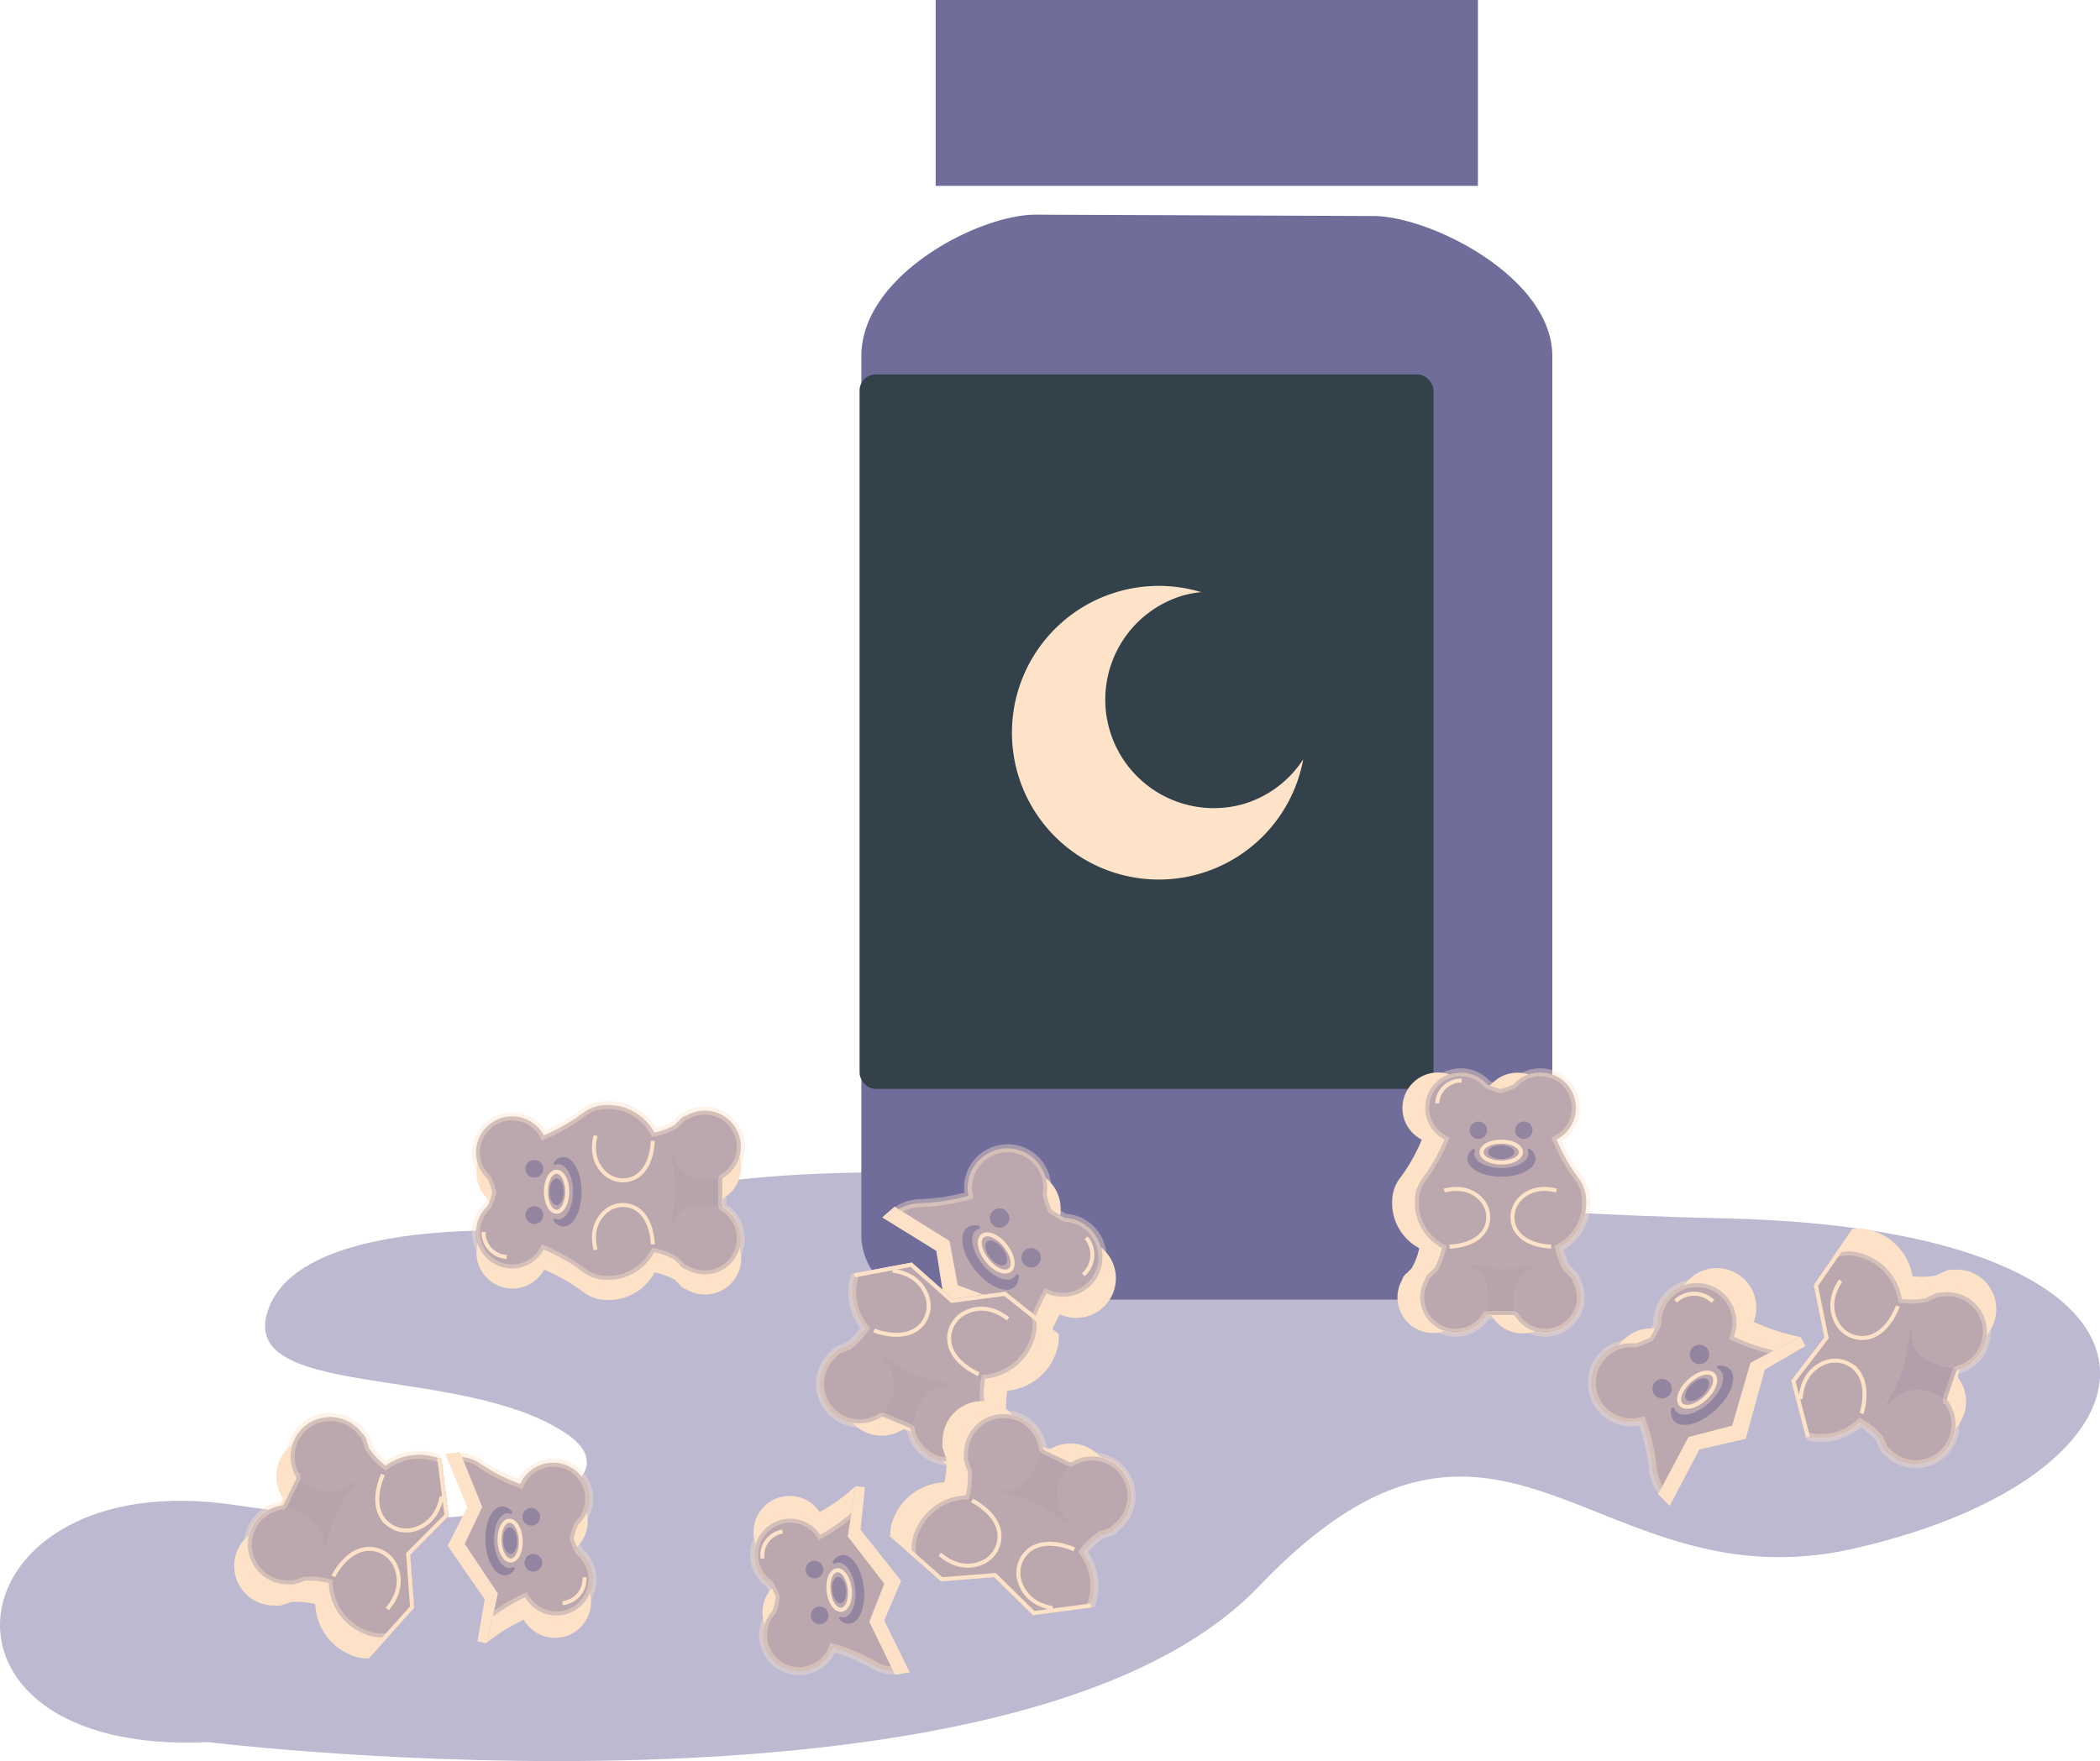 <svg xmlns="http://www.w3.org/2000/svg" xmlns:xlink="http://www.w3.org/1999/xlink" viewBox="0 0 466.3 391.15"><defs><clipPath id="a6374917-c67f-43af-89a9-7aa9dca847bb"><polygon points="97.2 317.47 99.61 336.73 91.09 345.3 91.95 357.13 75.65 375.28 39.32 354.37 58.63 305.2 97.2 317.47" style="fill:none"/></clipPath><clipPath id="a8879f2e-8670-47eb-b7d8-e462291eeee3"><polygon points="195.63 266.43 210.79 275.74 212.64 285.62 226.38 290.72 233.1 306.09 257.04 283.71 226.94 245.87 195.63 266.43" style="fill:none"/></clipPath><clipPath id="f1f899f8-0432-435d-b8b9-4a0966352972"><polygon points="183.38 283.95 202.47 280.44 211.51 288.46 223.27 286.92 242.33 302.16 223.53 339.62 173.34 323.16 183.38 283.95" style="fill:none"/></clipPath><clipPath id="ad7a7964-e7f5-4c63-8aeb-d99e15b98568"><polygon points="366.82 335 375.04 319.21 384.77 316.68 388.89 302.61 403.75 294.84 379.74 272.53 344.11 305.2 366.82 335" style="fill:none"/></clipPath><clipPath id="a1c7e13c-2e98-4fe6-bf73-505db988890d"><polygon points="402.58 325.42 397.74 306.63 405.11 297.04 402.75 285.42 416.61 265.34 455.3 281.47 442.4 332.69 402.58 325.42" style="fill:none"/></clipPath><clipPath id="ec25fc16-01a7-40bb-ba79-39f3cd49d7ca"><polygon points="200.3 374.63 193.11 360.15 196.45 351.65 188.32 341.11 190.56 326.04 161.34 331.74 166.29 375.38 200.3 374.63" style="fill:none"/></clipPath><clipPath id="a96868be-b1ba-402f-adf9-945d82cd1855"><polygon points="100.79 319.83 106.98 334.76 103.08 343.01 110.47 354.08 107.22 368.96 136.76 365.26 134.78 321.39 100.79 319.83" style="fill:none"/></clipPath><clipPath id="ef27998c-6e6b-41e4-a250-afb53b1ef69d"><polygon points="248.63 356.21 229.38 358.75 220.76 350.29 208.94 351.23 190.67 335.05 211.35 298.58 260.64 317.56 248.63 356.21" style="fill:none"/></clipPath></defs><g id="e16ea41a-0994-4c62-9722-764bd766dcb4" data-name="Layer 2"><g id="e5f8e764-c382-4f0a-a053-c13f0b04663c" data-name="Layer 1"><path d="M122.73,273.75S68.38,269,59.81,290.21s42.76,12.34,66.13,28.34c15.53,10.64-10.7,25.16-73.85,15.72s-73.31,55.81-5.88,52.67c0,0,179.27,22,233.32-34.59s74.38,4.85,132.22-8.42c75.59-17.35,78.62-71-28.94-73.32S168.22,247,122.73,273.75Z" style="fill:#585189;opacity:0.4"/><path d="M330.27,288.65H205.66a14.4,14.4,0,0,1-14.4-14.4V79.11c0-18,26.07-31.43,38.67-31.43l75,.3c12.6,0,39.76,13.58,39.76,31.13V274.25A14.39,14.39,0,0,1,330.27,288.65Z" style="fill:#706d9b"/><rect x="207.76" width="120.41" height="41.28" style="fill:#706d9b"/><rect x="190.87" y="83.16" width="127.44" height="158.7" rx="3.59" style="fill:#33414a"/><path d="M275.63,178.71a24.11,24.11,0,0,1-12.82-46.48,23.3,23.3,0,0,1,3.91-.71,32.61,32.61,0,1,0,22.66,37.13A23.93,23.93,0,0,1,275.63,178.71Z" style="fill:#fee3c9"/><path d="M151,253.21l0,.06a7.87,7.87,0,0,0-1,1,15.14,15.14,0,0,1-4.64,1.77,11.55,11.55,0,0,0-10.91-6.12,8.51,8.51,0,0,0-4.89,1.72,40.46,40.46,0,0,1-8.73,5,8,8,0,1,0-12.47,9.68,18.51,18.51,0,0,1,1.08,3,18.51,18.51,0,0,1-1.08,3,8,8,0,1,0,12.47,9.68,40.46,40.46,0,0,1,8.73,5,8.51,8.51,0,0,0,4.89,1.72,11.55,11.55,0,0,0,10.91-6.12,15.14,15.14,0,0,1,4.64,1.77,7.87,7.87,0,0,0,1,1l0,.06a2.73,2.73,0,0,0,1.51,1,8,8,0,0,0,8.1-13.84l-.16-.38v-5.68l.16-.38a8,8,0,0,0-8.1-13.84A2.73,2.73,0,0,0,151,253.21Z" style="fill:#fde2c8"/><path d="M151,248.74l0,.06a7.87,7.87,0,0,0-1,1,15.43,15.43,0,0,1-4.64,1.77,11.55,11.55,0,0,0-10.91-6.12,8.51,8.51,0,0,0-4.89,1.72,40.9,40.9,0,0,1-8.73,5,8,8,0,1,0-12.47,9.68,18.51,18.51,0,0,1,1.08,3,18.51,18.51,0,0,1-1.08,3,8,8,0,1,0,12.47,9.68,40.46,40.46,0,0,1,8.73,5,8.51,8.51,0,0,0,4.89,1.72A11.55,11.55,0,0,0,145.3,278a15.14,15.14,0,0,1,4.64,1.77,7.87,7.87,0,0,0,1,1l0,.06a2.73,2.73,0,0,0,1.51,1,8,8,0,0,0,8.1-13.84l-.16-.39V262l.16-.38a8,8,0,0,0-8.1-13.84A2.67,2.67,0,0,0,151,248.74Z" style="fill:#fde2c8"/><path d="M150.91,248.74l0,.06a7.87,7.87,0,0,0-1,1,15.55,15.55,0,0,1-4.65,1.77,11.54,11.54,0,0,0-10.9-6.12,8.51,8.51,0,0,0-4.89,1.72,40.91,40.91,0,0,1-8.74,5,8,8,0,1,0-12.46,9.68,18.51,18.51,0,0,1,1.08,3,18.51,18.51,0,0,1-1.08,3,8,8,0,1,0,12.46,9.68,40.46,40.46,0,0,1,8.74,5,8.51,8.51,0,0,0,4.89,1.72,11.54,11.54,0,0,0,10.9-6.12,15.26,15.26,0,0,1,4.65,1.77,7.87,7.87,0,0,0,1,1l0,.06a2.76,2.76,0,0,0,1.52,1,8,8,0,0,0,8.1-13.84l-.16-.39V262l.16-.38a8,8,0,0,0-8.1-13.84A2.71,2.71,0,0,0,150.91,248.74Z" style="fill:#595289;stroke:#fde2c8;stroke-miterlimit:10;stroke-width:1.777px;opacity:0.4"/><path d="M148.9,276s-.34-6.74,4.16-7.85h0a13.31,13.31,0,0,1,5.65-.34l1.65.28v-6.72s-8.36,3.72-11.47-5.94a71.09,71.09,0,0,1,1.2,9.37,5.35,5.35,0,0,1-.08.89A73.52,73.52,0,0,0,148.9,276Z" style="fill:#595289;opacity:0.05"/><path d="M144.94,276.4s0-7.21-5.17-8.58a5.91,5.91,0,0,0-5.51,1.45c-1.55,1.46-3.09,4.07-2,8.32" style="fill:none;stroke:#fde2c8;stroke-miterlimit:10;stroke-width:0.889px"/><path d="M144.94,253.4s0,7.22-5.17,8.58a5.88,5.88,0,0,1-5.51-1.45c-1.55-1.46-3.09-4.06-2-8.31" style="fill:none;stroke:#fde2c8;stroke-miterlimit:10;stroke-width:0.889px"/><circle cx="118.65" cy="269.88" r="1.98" style="fill:#595289;opacity:0.4"/><circle cx="118.65" cy="259.6" r="1.98" style="fill:#595289;opacity:0.4"/><path d="M123,258.15c-.22.26,0,.7.3.58a1.8,1.8,0,0,1,.72-.16c1.77,0,3.21,2.75,3.21,6.13s-1.44,6.13-3.21,6.13a1.79,1.79,0,0,1-.72-.15c-.29-.13-.52.32-.3.58a2.84,2.84,0,0,0,2.13,1.15c2.23,0,4-3.45,4-7.71s-1.82-7.71-4-7.71A2.86,2.86,0,0,0,123,258.15Z" style="fill:#595289;opacity:0.4"/><ellipse cx="123.59" cy="264.7" rx="1.58" ry="2.97" style="fill:#595289;opacity:0.4"/><ellipse cx="123.59" cy="264.7" rx="2.37" ry="4.45" style="fill:none;stroke:#fde2c8;stroke-miterlimit:10;stroke-width:0.889px"/><path d="M107.38,273.63a5.41,5.41,0,0,0,5.14,5.54" style="fill:none;stroke:#fde2c8;stroke-miterlimit:10;stroke-width:0.889px"/><path d="M343.9,282.79l0,0a9.05,9.05,0,0,0-1-1,14.87,14.87,0,0,1-1.74-4.56,11.36,11.36,0,0,0,6-10.71,8.34,8.34,0,0,0-1.7-4.81,40,40,0,0,1-4.87-8.58,7.88,7.88,0,1,0-9.51-12.24,19.27,19.27,0,0,1-2.93,1.06,19.27,19.27,0,0,1-2.93-1.06,7.89,7.89,0,1,0-9.51,12.24,39.76,39.76,0,0,1-4.88,8.58,8.4,8.4,0,0,0-1.69,4.81,11.34,11.34,0,0,0,6,10.71,14.87,14.87,0,0,1-1.74,4.56,7.56,7.56,0,0,0-1,1l-.06,0a2.65,2.65,0,0,0-1,1.49,7.89,7.89,0,0,0,13.6,8l.37-.16h5.57l.38.16a7.88,7.88,0,0,0,13.59-8A2.65,2.65,0,0,0,343.9,282.79Z" style="fill:#fde2c8"/><path d="M349,282.79l-.06,0a7.56,7.56,0,0,0-1-1,14.87,14.87,0,0,1-1.74-4.56,11.34,11.34,0,0,0,6-10.71,8.4,8.4,0,0,0-1.69-4.81,39.76,39.76,0,0,1-4.88-8.58,7.89,7.89,0,1,0-9.51-12.24,19.27,19.27,0,0,1-2.93,1.06,19.27,19.27,0,0,1-2.93-1.06,7.88,7.88,0,1,0-9.51,12.24,40,40,0,0,1-4.87,8.58,8.34,8.34,0,0,0-1.7,4.81,11.36,11.36,0,0,0,6,10.71,14.87,14.87,0,0,1-1.74,4.56,9.05,9.05,0,0,0-1,1l-.05,0a2.65,2.65,0,0,0-1,1.49,7.89,7.89,0,0,0,13.6,8l.38-.16H336l.37.16a7.89,7.89,0,0,0,13.6-8A2.65,2.65,0,0,0,349,282.79Z" style="fill:#fde2c8"/><path d="M349,282.74l-.06,0a7.56,7.56,0,0,0-1-1,15,15,0,0,1-1.74-4.57,11.34,11.34,0,0,0,6-10.71,8.35,8.35,0,0,0-1.69-4.8,39.76,39.76,0,0,1-4.88-8.58,7.89,7.89,0,1,0-9.51-12.25,18.06,18.06,0,0,1-2.93,1.06,18.06,18.06,0,0,1-2.93-1.06,7.89,7.89,0,1,0-9.51,12.25,40,40,0,0,1-4.87,8.58,8.29,8.29,0,0,0-1.7,4.8,11.36,11.36,0,0,0,6,10.71,15,15,0,0,1-1.74,4.57,9.05,9.05,0,0,0-1,1l-.05,0a2.66,2.66,0,0,0-1,1.48,7.89,7.89,0,0,0,13.6,8l.38-.16H336l.37.16a7.89,7.89,0,0,0,13.6-8A2.66,2.66,0,0,0,349,282.74Z" style="fill:#595289;stroke:#fde2c8;stroke-miterlimit:10;stroke-width:1.777px;opacity:0.4"/><path d="M322.24,280.75s6.62-.33,7.71,4.1h0a13,13,0,0,1,.33,5.55L330,292h6.61s-3.66-8.2,5.82-11.27a69,69,0,0,1-9.2,1.19,5.12,5.12,0,0,1-.87-.08A71.41,71.41,0,0,0,322.24,280.75Z" style="fill:#595289;opacity:0.05"/><path d="M321.85,276.87s7.09,0,8.43-5.08a5.81,5.81,0,0,0-1.42-5.42c-1.44-1.52-4-3-8.17-1.93" style="fill:none;stroke:#fde2c8;stroke-miterlimit:10;stroke-width:0.889px"/><path d="M344.45,276.87s-7.09,0-8.43-5.08a5.81,5.81,0,0,1,1.42-5.42c1.44-1.52,4-3,8.17-1.93" style="fill:none;stroke:#fde2c8;stroke-miterlimit:10;stroke-width:0.889px"/><circle cx="328.26" cy="251.04" r="1.94" style="fill:#595289;opacity:0.4"/><circle cx="338.36" cy="251.04" r="1.94" style="fill:#595289;opacity:0.4"/><path d="M339.79,255.27c-.26-.22-.7,0-.57.29a1.91,1.91,0,0,1,.15.7c0,1.75-2.7,3.16-6,3.16s-6-1.41-6-3.16a1.74,1.74,0,0,1,.16-.7c.12-.28-.32-.51-.57-.29a2.77,2.77,0,0,0-1.14,2.09c0,2.19,3.39,4,7.58,4s7.57-1.78,7.57-4A2.79,2.79,0,0,0,339.79,255.27Z" style="fill:#595289;opacity:0.4"/><ellipse cx="333.35" cy="255.89" rx="2.91" ry="1.55" style="fill:#595289;opacity:0.4"/><ellipse cx="333.35" cy="255.89" rx="4.37" ry="2.33" style="fill:none;stroke:#fde2c8;stroke-miterlimit:10;stroke-width:0.889px"/><path d="M324.57,240a5.32,5.32,0,0,0-5.44,5.05" style="fill:none;stroke:#fde2c8;stroke-miterlimit:10;stroke-width:0.889px"/><g style="clip-path:url(#a6374917-c67f-43af-89a9-7aa9dca847bb)"><path d="M78.49,324.74v.08a8.35,8.35,0,0,1,.49,1.46,16.76,16.76,0,0,0,3.73,4,12.65,12.65,0,0,1,13.66-.8,9.32,9.32,0,0,1,4,4,44.39,44.39,0,0,0,6.22,9.08,8.79,8.79,0,1,1,7.63,15.5,21.47,21.47,0,0,0-2.49,2.42,20.5,20.5,0,0,0-.36,3.45,8.79,8.79,0,1,1-16.91,3.56,44.19,44.19,0,0,0-11,.7,9.34,9.34,0,0,1-5.64-.65A12.65,12.65,0,0,1,70,356.3a16.83,16.83,0,0,0-5.42-.48,8.46,8.46,0,0,1-1.46.52l-.06,0a3,3,0,0,1-2,.25,8.79,8.79,0,0,1-1.34-17.51l.34-.3L61.48,336l1.36-2.79,0-.45A8.79,8.79,0,0,1,77.47,323,3.1,3.1,0,0,1,78.49,324.74Z" style="fill:#fde2c8"/><path d="M81.36,320s0,.05,0,.07a9.75,9.75,0,0,1,.49,1.47,16.59,16.59,0,0,0,3.72,4,12.65,12.65,0,0,1,13.67-.8,9.38,9.38,0,0,1,4,4,44.31,44.31,0,0,0,6.21,9.07,8.79,8.79,0,1,1,7.64,15.51,20.06,20.06,0,0,0-2.49,2.41,20,20,0,0,0-.37,3.45,8.79,8.79,0,1,1-16.91,3.56,44.71,44.71,0,0,0-11,.7,9.27,9.27,0,0,1-5.64-.64,12.66,12.66,0,0,1-7.8-11.25,16.53,16.53,0,0,0-5.42-.48,9.35,9.35,0,0,1-1.46.51l-.06,0a2.91,2.91,0,0,1-2,.25,8.79,8.79,0,0,1-1.35-17.5l.35-.3,1.36-2.79,1.35-2.79,0-.46a8.79,8.79,0,0,1,14.6-9.74A3,3,0,0,1,81.36,320Z" style="fill:#fde2c8"/><path d="M81.41,320s0,0,0,.07a9.06,9.06,0,0,1,.49,1.47,16.63,16.63,0,0,0,3.73,4,12.65,12.65,0,0,1,13.66-.8,9.35,9.35,0,0,1,4,4.05,44.24,44.24,0,0,0,6.22,9.07,8.79,8.79,0,1,1,7.63,15.5,20.53,20.53,0,0,0-2.49,2.42,21.29,21.29,0,0,0-.37,3.45,8.79,8.79,0,1,1-16.91,3.56,44.11,44.11,0,0,0-11,.7,9.33,9.33,0,0,1-5.64-.65A12.61,12.61,0,0,1,73,351.6a16.75,16.75,0,0,0-5.43-.49,8.36,8.36,0,0,1-1.45.52l-.07,0a3,3,0,0,1-2,.25,8.7,8.7,0,0,1-5.44-1.72,8.79,8.79,0,0,1,4.1-15.79l.34-.29,1.36-2.8,1.36-2.79,0-.45a8.79,8.79,0,0,1,14.61-9.74A3,3,0,0,1,81.41,320Z" style="fill:#595289;stroke:#fde2c8;stroke-miterlimit:10;stroke-width:1.777px;opacity:0.4"/><path d="M70.33,347.84s3.56-6.47-.34-9.71h0a14.48,14.48,0,0,0-5.4-3l-1.76-.52,3.22-6.62s6.44,7.67,14.13-.34a78.24,78.24,0,0,0-5.67,8.64,6,6,0,0,0-.34.92A80.64,80.64,0,0,1,70.33,347.84Z" style="fill:#595289;opacity:0.05"/><path d="M74,350.13s3.45-7.1,9.2-6A6.46,6.46,0,0,1,88,348.23c.82,2.18,1.09,5.48-2,9.13" style="fill:none;stroke:#fde2c8;stroke-miterlimit:10;stroke-width:0.889px"/><path d="M85.05,327.49s-3.45,7.1,1,10.92a6.48,6.48,0,0,0,6.12,1.22c2.22-.7,5-2.53,5.92-7.25" style="fill:none;stroke:#fde2c8;stroke-miterlimit:10;stroke-width:0.889px"/><circle cx="103.05" cy="356.3" r="2.16" style="fill:#595289;opacity:0.4"/><circle cx="107.97" cy="346.18" r="2.16" style="fill:#595289;opacity:0.4"/><path d="M104.43,342.69c.09.37-.35.69-.57.43a2,2,0,0,0-.63-.49c-1.75-.85-4.49,1.16-6.11,4.49s-1.52,6.72.23,7.57a2,2,0,0,0,.78.2c.35,0,.36.56,0,.71a3.1,3.1,0,0,1-2.65.12c-2.2-1.07-2.33-5.34-.29-9.53s5.48-6.72,7.68-5.65A3.1,3.1,0,0,1,104.43,342.69Z" style="fill:#595289;opacity:0.4"/><ellipse cx="100.66" cy="348.84" rx="3.25" ry="1.73" transform="translate(-257.05 286.68) rotate(-64.05)" style="fill:#595289;opacity:0.4"/><ellipse cx="100.66" cy="348.84" rx="4.87" ry="2.6" transform="translate(-257.05 286.68) rotate(-64.05)" style="fill:none;stroke:#fde2c8;stroke-miterlimit:10;stroke-width:0.889px"/><path d="M112.34,365.4a5.93,5.93,0,0,1-7.71,3" style="fill:none;stroke:#fde2c8;stroke-miterlimit:10;stroke-width:0.889px"/><polyline points="97.96 323.78 99.61 336.73 91.09 345.3 91.95 357.13 81.8 368.45" style="fill:none;stroke:#fde2c8;stroke-miterlimit:10;stroke-width:1.777px"/></g><g style="clip-path:url(#a8879f2e-8670-47eb-b7d8-e462291eeee3)"><path d="M189.89,287.88l.07,0a8.88,8.88,0,0,1,1.54.19,16.79,16.79,0,0,0,5.19-1.64,12.63,12.63,0,0,1,5.17-12.67,9.37,9.37,0,0,1,5.37-1.86,44,44,0,0,0,10.87-1.69,8.79,8.79,0,1,1,17.28-.18,20.55,20.55,0,0,0,1.11,3.28,20.26,20.26,0,0,0,2.95,1.83,8.79,8.79,0,1,1-4.09,16.78,44.18,44.18,0,0,0-4.11,10.21,9.38,9.38,0,0,1-3,4.81,12.67,12.67,0,0,1-13.51,2.18,16.7,16.7,0,0,0-2.78,4.68,9.8,9.8,0,0,1-.16,1.53.22.22,0,0,0,0,.08,3,3,0,0,1-.63,1.88A8.79,8.79,0,0,1,194.78,311l-.12-.44-1.93-2.43-1.93-2.43-.4-.22a8.79,8.79,0,0,1-2.48-17.38A3,3,0,0,1,189.89,287.88Z" style="fill:#fde2c8"/><path d="M186.86,283.24l.07,0a8.88,8.88,0,0,1,1.54.19,16.7,16.7,0,0,0,5.19-1.65,12.65,12.65,0,0,1,5.17-12.67,9.36,9.36,0,0,1,5.37-1.85,44.48,44.48,0,0,0,10.87-1.69,8.79,8.79,0,1,1,17.28-.19,20.9,20.9,0,0,0,1.11,3.29,19.74,19.74,0,0,0,2.95,1.82,8.79,8.79,0,1,1-4.09,16.79,44.25,44.25,0,0,0-4.11,10.2,9.34,9.34,0,0,1-3,4.81,12.63,12.63,0,0,1-13.51,2.18,16.7,16.7,0,0,0-2.78,4.68,8.84,8.84,0,0,1-.16,1.54.17.17,0,0,0,0,.07,3,3,0,0,1-.63,1.88,8.79,8.79,0,0,1-16.37-6.35l-.12-.44-1.93-2.43L187.77,301l-.4-.21a8.79,8.79,0,0,1-2.48-17.38A3,3,0,0,1,186.86,283.24Z" style="fill:#fde2c8"/><path d="M186.91,283.21l.07,0a8.65,8.65,0,0,1,1.53.19,16.69,16.69,0,0,0,5.19-1.64,12.68,12.68,0,0,1,5.18-12.68,9.36,9.36,0,0,1,5.37-1.85,44.48,44.48,0,0,0,10.87-1.69,8.79,8.79,0,1,1,17.28-.19,19.9,19.9,0,0,0,1.1,3.29,20.19,20.19,0,0,0,3,1.82,8.79,8.79,0,1,1-4.1,16.79,44.75,44.75,0,0,0-4.1,10.21,9.42,9.42,0,0,1-3,4.81,12.66,12.66,0,0,1-13.52,2.17,16.77,16.77,0,0,0-2.77,4.68,9.93,9.93,0,0,1-.16,1.54v.08a3,3,0,0,1-.62,1.87,8.79,8.79,0,0,1-16.37-6.34l-.12-.44-1.93-2.43L187.82,301l-.4-.22A8.79,8.79,0,0,1,180,286.24a8.69,8.69,0,0,1,4.94-2.85A2.91,2.91,0,0,1,186.91,283.21Z" style="fill:#595289;stroke:#fde2c8;stroke-miterlimit:10;stroke-width:1.777px;opacity:0.4"/><path d="M207.2,305.21s-4.29-6-8.91-3.89h0a14.57,14.57,0,0,0-5.08,3.56L192,306.24l-4.58-5.77s9.7-2.49,5.79-12.89a78.24,78.24,0,0,0,5.35,8.85,6.4,6.4,0,0,0,.67.71A78.23,78.23,0,0,1,207.2,305.21Z" style="fill:#595289;opacity:0.4"/><path d="M210.86,302.85s-4.91-6.18-1.4-10.87a6.47,6.47,0,0,1,5.71-2.52c2.32.2,5.41,1.39,7.35,5.79" style="fill:none;stroke:#fde2c8;stroke-miterlimit:10;stroke-width:0.889px"/><path d="M195.2,283.14s4.91,6.18,10.28,3.83a6.47,6.47,0,0,0,3.74-5c.33-2.31-.12-5.59-4-8.47" style="fill:none;stroke:#fde2c8;stroke-miterlimit:10;stroke-width:0.889px"/><circle cx="228.96" cy="279.35" r="2.16" style="fill:#595289;opacity:0.4"/><circle cx="221.96" cy="270.54" r="2.16" style="fill:#585189;opacity:0.4"/><path d="M217.29,272.23c.36.07.47.61.14.7a1.88,1.88,0,0,0-.72.36c-1.53,1.21-.89,4.54,1.41,7.44s5.41,4.27,6.93,3.06a1.67,1.67,0,0,0,.51-.61c.17-.31.67-.08.66.29a3.13,3.13,0,0,1-1,2.44c-1.92,1.52-5.82-.2-8.72-3.86s-3.7-7.84-1.78-9.36A3.1,3.1,0,0,1,217.29,272.23Z" style="fill:#595289;opacity:0.4"/><ellipse cx="221.2" cy="278.29" rx="1.73" ry="3.25" transform="translate(-125.09 197.96) rotate(-38.46)" style="fill:#595289;opacity:0.4"/><ellipse cx="221.2" cy="278.29" rx="2.6" ry="4.87" transform="translate(-125.09 197.96) rotate(-38.46)" style="fill:none;stroke:#fde2c8;stroke-miterlimit:10;stroke-width:0.889px"/><path d="M241.18,274.9a5.93,5.93,0,0,1-.64,8.25" style="fill:none;stroke:#fde2c8;stroke-miterlimit:10;stroke-width:0.889px"/></g><polygon points="198.62 268 195.89 270.4 207.91 277.83 209.55 288.27 224.59 293.58 229.19 302.97 231.29 302 226.35 290.54 212.67 285.46 210.83 275.62 198.62 268" style="fill:#fde2c8"/><g style="clip-path:url(#f1f899f8-0432-435d-b8b9-4a0966352972)"><path d="M191.71,302.22h.07a8.46,8.46,0,0,1,1.44-.57,16.79,16.79,0,0,0,3.75-3.95,12.66,12.66,0,0,1-1.58-13.6,9.34,9.34,0,0,1,3.8-4.21,44.12,44.12,0,0,0,8.7-6.73A8.79,8.79,0,0,1,216.77,259a8.72,8.72,0,0,1,6.16,5.67,20.56,20.56,0,0,0,2.56,2.35,20.93,20.93,0,0,0,3.47.17,8.79,8.79,0,1,1,4.52,16.68,44.17,44.17,0,0,0,1.33,10.91,9.38,9.38,0,0,1-.32,5.67,12.66,12.66,0,0,1-10.79,8.44,16.75,16.75,0,0,0-.17,5.44,8.89,8.89,0,0,1,.6,1.42l0,.06a3,3,0,0,1,.37,2,8.8,8.8,0,0,1-17.41,2.34l-.31-.32-2.87-1.2-2.86-1.2h-.45a8.79,8.79,0,0,1-10.57-14A3,3,0,0,1,191.71,302.22Z" style="fill:#fde2c8"/><path d="M186.82,299.62h.07a9.37,9.37,0,0,1,1.44-.57,16.79,16.79,0,0,0,3.75-4,12.64,12.64,0,0,1-1.59-13.59,9.33,9.33,0,0,1,3.81-4.22,44.12,44.12,0,0,0,8.7-6.73,8.79,8.79,0,1,1,15-8.5,20.93,20.93,0,0,0,2.56,2.34,20.93,20.93,0,0,0,3.47.17,8.79,8.79,0,1,1,4.52,16.68,44.19,44.19,0,0,0,1.33,10.92,9.39,9.39,0,0,1-.32,5.67,12.66,12.66,0,0,1-10.79,8.43,16.75,16.75,0,0,0-.17,5.44,9.3,9.3,0,0,1,.6,1.42l0,.06a3,3,0,0,1,.37,1.95,8.8,8.8,0,0,1-17.41,2.35l-.31-.33-2.87-1.2-2.86-1.19h-.46a8.79,8.79,0,0,1-10.56-14A3,3,0,0,1,186.82,299.62Z" style="fill:#fde2c8"/><path d="M186.84,299.57h.08a9.31,9.31,0,0,1,1.43-.58A16.63,16.63,0,0,0,192.1,295a12.66,12.66,0,0,1-1.58-13.6,9.29,9.29,0,0,1,3.8-4.21A44.27,44.27,0,0,0,203,270.5a8.79,8.79,0,1,1,15-8.51,20.1,20.1,0,0,0,2.55,2.35,21,21,0,0,0,3.47.17,8.79,8.79,0,1,1,4.52,16.67,44.19,44.19,0,0,0,1.33,10.92,9.39,9.39,0,0,1-.32,5.67,12.64,12.64,0,0,1-10.78,8.43,16.7,16.7,0,0,0-.18,5.45,8.06,8.06,0,0,1,.6,1.42l.05.06a3,3,0,0,1,.36,1.95,8.79,8.79,0,0,1-17.4,2.34l-.32-.33-2.86-1.19-2.87-1.2h-.45a8.79,8.79,0,0,1-10.57-14A3,3,0,0,1,186.84,299.57Z" style="fill:#595289;stroke:#fde2c8;stroke-miterlimit:10;stroke-width:1.777px;opacity:0.4"/><path d="M215.24,309s-6.66-3.18-9.68.9h0a14.42,14.42,0,0,0-2.72,5.57l-.42,1.78-6.79-2.84s7.28-6.87-1.16-14.09a77.87,77.87,0,0,0,9,5.17,5.9,5.9,0,0,0,.93.29A79.84,79.84,0,0,1,215.24,309Z" style="fill:#595289;opacity:0.05"/><path d="M217.3,305.21s-7.28-3-6.48-8.85a6.47,6.47,0,0,1,3.79-4.95c2.13-1,5.41-1.41,9.23,1.52" style="fill:none;stroke:#fde2c8;stroke-miterlimit:10;stroke-width:0.889px"/><path d="M194.07,295.51s7.29,3,10.85-1.61a6.46,6.46,0,0,0,.86-6.18c-.82-2.18-2.8-4.83-7.57-5.5" style="fill:none;stroke:#fde2c8;stroke-miterlimit:10;stroke-width:0.889px"/><circle cx="221.81" cy="275.89" r="2.16" style="fill:#595289;opacity:0.4"/><circle cx="211.42" cy="271.55" r="2.16" style="fill:#595289;opacity:0.4"/><path d="M208.14,275.29c.36-.11.71.31.46.55a2,2,0,0,0-.45.66c-.75,1.79,1.41,4.4,4.83,5.83s6.8,1.13,7.55-.66a2.09,2.09,0,0,0,.15-.79c0-.34.54-.39.71-.06a3.11,3.11,0,0,1,.27,2.64c-.94,2.26-5.2,2.63-9.5.84s-7-5.09-6.08-7.35A3.1,3.1,0,0,1,208.14,275.29Z" style="fill:#595289;opacity:0.4"/><ellipse cx="214.5" cy="278.7" rx="1.73" ry="3.25" transform="translate(-125.35 369.21) rotate(-67.33)" style="fill:#595289;opacity:0.4"/><ellipse cx="214.5" cy="278.7" rx="2.6" ry="4.87" transform="translate(-125.35 369.21) rotate(-67.33)" style="fill:none;stroke:#fde2c8;stroke-miterlimit:10;stroke-width:0.889px"/><path d="M230.36,266.09a5.93,5.93,0,0,1,3.42,7.53" style="fill:none;stroke:#fde2c8;stroke-miterlimit:10;stroke-width:0.889px"/><polyline points="189.63 282.84 202.47 280.44 211.51 288.46 223.27 286.92 235.16 296.41" style="fill:none;stroke:#fde2c8;stroke-miterlimit:10;stroke-width:1.777px"/></g><g style="clip-path:url(#ad7a7964-e7f5-4c63-8aeb-d99e15b98568)"><path d="M388.62,339.21s0,0,0-.07a8.79,8.79,0,0,1,.09-1.54,16.65,16.65,0,0,0-2-5.06,12.64,12.64,0,0,1-13-4.28,9.37,9.37,0,0,1-2.23-5.23A44.52,44.52,0,0,0,369,312.31a8.79,8.79,0,1,1-1.4-17.22,21.37,21.37,0,0,0,3.2-1.34,20.88,20.88,0,0,0,1.61-3.07,8.79,8.79,0,1,1,17,2.9A44.32,44.32,0,0,0,400,297a9.28,9.28,0,0,1,5,2.67A12.65,12.65,0,0,1,408.08,313a16.55,16.55,0,0,0,4.86,2.44,8.9,8.9,0,0,1,1.55,0h.07a3,3,0,0,1,1.92.49,8.79,8.79,0,0,1-5.19,16.78l-.42.15L408.58,335l-2.29,2.1-.19.41a8.79,8.79,0,0,1-17.17,3.7A3,3,0,0,1,388.62,339.21Z" style="fill:#fde2c8"/><path d="M384.2,342.56s0-.05,0-.07a8.9,8.9,0,0,1,.09-1.55,16.65,16.65,0,0,0-2-5.06,12.66,12.66,0,0,1-13-4.27,9.4,9.4,0,0,1-2.23-5.23,43.79,43.79,0,0,0-2.45-10.72,8.79,8.79,0,1,1-1.4-17.23,20.63,20.63,0,0,0,3.21-1.33A20.88,20.88,0,0,0,368,294a8.79,8.79,0,1,1,17,2.9,44,44,0,0,0,10.47,3.38,9.43,9.43,0,0,1,5,2.68,12.66,12.66,0,0,1,3.12,13.33,16.82,16.82,0,0,0,4.86,2.44,8.93,8.93,0,0,1,1.55.05h.07a3,3,0,0,1,1.92.49,8.79,8.79,0,0,1-5.19,16.77l-.43.15-2.28,2.1-2.29,2.1-.19.41a8.79,8.79,0,0,1-17.17,3.69A3,3,0,0,1,384.2,342.56Z" style="fill:#fde2c8"/><path d="M384.16,342.51s0-.05,0-.07a8.85,8.85,0,0,1,.09-1.54,16.65,16.65,0,0,0-2-5.06,12.64,12.64,0,0,1-13-4.28,9.34,9.34,0,0,1-2.23-5.22,43.9,43.9,0,0,0-2.45-10.73,8.79,8.79,0,1,1-1.4-17.22,20.63,20.63,0,0,0,3.21-1.33A21.33,21.33,0,0,0,368,294a8.79,8.79,0,1,1,17,2.91,44.42,44.42,0,0,0,10.47,3.38,9.35,9.35,0,0,1,5,2.67,12.67,12.67,0,0,1,3.12,13.33,16.55,16.55,0,0,0,4.86,2.44,8.93,8.93,0,0,1,1.55.06l.07,0a3,3,0,0,1,1.92.49A8.79,8.79,0,0,1,406.84,336l-.43.15-2.29,2.1-2.28,2.09-.19.42a8.79,8.79,0,0,1-17.17,3.69A3.07,3.07,0,0,1,384.16,342.51Z" style="fill:#595289;stroke:#fde2c8;stroke-miterlimit:10;stroke-width:1.777px;opacity:0.4"/><path d="M404.69,320.73s-5.69,4.7-3.26,9.16h0a14.36,14.36,0,0,0,3.9,4.82l1.44,1.12-5.43,5s-3.17-9.49-13.27-4.87a78.33,78.33,0,0,0,8.46-5.95,6.4,6.4,0,0,0,.65-.73A80.63,80.63,0,0,1,404.69,320.73Z" style="fill:#595289;opacity:0.4"/><path d="M402.08,317.24s-5.82,5.34-10.75,2.17a6.49,6.49,0,0,1-2.91-5.52c0-2.33,1-5.5,5.26-7.74" style="fill:none;stroke:#fde2c8;stroke-miterlimit:10;stroke-width:0.889px"/><path d="M383.51,334.25s5.83-5.34,3.1-10.52a6.43,6.43,0,0,0-5.24-3.38c-2.32-.17-5.56.51-8.17,4.56" style="fill:none;stroke:#fde2c8;stroke-miterlimit:10;stroke-width:0.889px"/><circle cx="377.37" cy="300.83" r="2.16" style="fill:#595289;opacity:0.4"/><circle cx="369.07" cy="308.44" r="2.16" style="fill:#595289;opacity:0.4"/><path d="M371.08,313c.05-.37.58-.51.69-.19a2.05,2.05,0,0,0,.41.7c1.31,1.43,4.59.56,7.33-1.94s3.88-5.69,2.57-7.13a2,2,0,0,0-.66-.46c-.31-.14-.12-.66.25-.67a3.12,3.12,0,0,1,2.51.86c1.65,1.81.2,5.82-3.24,9s-7.56,4.24-9.22,2.43A3.14,3.14,0,0,1,371.08,313Z" style="fill:#595289;opacity:0.4"/><ellipse cx="376.85" cy="308.65" rx="3.25" ry="1.73" transform="translate(-109.52 335.53) rotate(-42.48)" style="fill:#595289;opacity:0.4"/><ellipse cx="376.85" cy="308.65" rx="4.87" ry="2.6" transform="translate(-109.52 335.53) rotate(-42.48)" style="fill:none;stroke:#fde2c8;stroke-miterlimit:10;stroke-width:0.889px"/><path d="M372.07,289a5.92,5.92,0,0,1,8.27.06" style="fill:none;stroke:#fde2c8;stroke-miterlimit:10;stroke-width:0.889px"/></g><polygon points="368.18 331.9 370.76 334.46 377.33 321.94 387.63 319.58 391.87 304.2 400.91 298.95 399.8 296.93 388.71 302.66 384.61 316.66 374.92 319.19 368.18 331.9" style="fill:#fde2c8"/><g style="clip-path:url(#a1c7e13c-2e98-4fe6-bf73-505db988890d)"><path d="M420.22,315.83a.19.19,0,0,0,0-.07,9.34,9.34,0,0,1-.67-1.39,16.85,16.85,0,0,0-4.2-3.47,12.65,12.65,0,0,1-13.45,2.54,9.38,9.38,0,0,1-4.47-3.51,44.23,44.23,0,0,0-7.32-8.2,8.79,8.79,0,1,1-9.55-14.41,20.39,20.39,0,0,0,2.17-2.72,20.18,20.18,0,0,0-.08-3.47A8.79,8.79,0,1,1,399,275.45a43.82,43.82,0,0,0,10.8-2.09,9.34,9.34,0,0,1,5.68-.07,12.65,12.65,0,0,1,9.17,10.16,16.56,16.56,0,0,0,5.44-.21,9.29,9.29,0,0,1,1.37-.7l.06,0a3,3,0,0,1,1.92-.5A8.79,8.79,0,0,1,437,299.19l-.31.34-1,2.94-1,2.94,0,.46a8.79,8.79,0,0,1-13.25,11.52A3,3,0,0,1,420.22,315.83Z" style="fill:#fde2c8"/><path d="M418,320.89s0-.05,0-.07a8.51,8.51,0,0,1-.68-1.39,16.66,16.66,0,0,0-4.2-3.47,12.65,12.65,0,0,1-13.45,2.54,9.38,9.38,0,0,1-4.47-3.51,44.23,44.23,0,0,0-7.32-8.2,8.79,8.79,0,1,1-9.54-14.41,20.78,20.78,0,0,0,2.16-2.72,20.18,20.18,0,0,0-.08-3.47,8.79,8.79,0,1,1,16.33-5.67,44.41,44.41,0,0,0,10.79-2.1,9.34,9.34,0,0,1,5.68-.07,12.65,12.65,0,0,1,9.17,10.16,16.57,16.57,0,0,0,5.44-.21,9.81,9.81,0,0,1,1.37-.7l.06,0a3,3,0,0,1,1.92-.5,8.79,8.79,0,0,1,3.56,17.19l-.3.34-1,2.94-1,2.94,0,.46a8.79,8.79,0,0,1-13.25,11.52A3,3,0,0,1,418,320.89Z" style="fill:#fde2c8"/><path d="M417.92,320.87a.19.19,0,0,1,0-.07,9.34,9.34,0,0,1-.67-1.39,16.85,16.85,0,0,0-4.2-3.47,12.67,12.67,0,0,1-13.46,2.54A9.42,9.42,0,0,1,395.1,315a43.86,43.86,0,0,0-7.32-8.2,8.79,8.79,0,1,1-9.54-14.41,20.09,20.09,0,0,0,2.16-2.71,20.77,20.77,0,0,0-.07-3.47,8.79,8.79,0,1,1,16.32-5.68,44.55,44.55,0,0,0,10.8-2.1,9.3,9.3,0,0,1,5.67-.07,12.65,12.65,0,0,1,9.17,10.16,16.57,16.57,0,0,0,5.44-.21,9.93,9.93,0,0,1,1.38-.7l.06,0a2.94,2.94,0,0,1,1.91-.5,8.79,8.79,0,0,1,3.56,17.19l-.3.34-1,2.94-1,2.94,0,.46a8.79,8.79,0,0,1-13.25,11.52A3,3,0,0,1,417.92,320.87Z" style="fill:#595289;stroke:#fde2c8;stroke-miterlimit:10;stroke-width:1.777px;opacity:0.4"/><path d="M425.37,291.88s-2.71,6.87,1.58,9.6h0a14.34,14.34,0,0,0,5.74,2.33l1.81.29-2.36,7s-7.36-6.78-14,2.14a77.58,77.58,0,0,0,4.53-9.29,6.26,6.26,0,0,0,.23-.95A79.57,79.57,0,0,1,425.37,291.88Z" style="fill:#595289;opacity:0.1"/><path d="M421.41,290.09s-2.53,7.48-8.37,7.08a6.42,6.42,0,0,1-5.21-3.43c-1.1-2.05-1.78-5.29.87-9.31" style="fill:none;stroke:#fde2c8;stroke-miterlimit:10;stroke-width:0.889px"/><path d="M413.36,313.94s2.52-7.48-2.37-10.7a6.44,6.44,0,0,0-6.22-.43c-2.12,1-4.63,3.13-4.95,7.94" style="fill:none;stroke:#fde2c8;stroke-miterlimit:10;stroke-width:0.889px"/><circle cx="391.85" cy="287.65" r="2.16" style="fill:#595289;opacity:0.4"/><circle cx="388.25" cy="298.32" r="2.16" style="fill:#595289;opacity:0.4"/><path d="M392.2,301.33c-.13-.35.26-.73.52-.5a2,2,0,0,0,.69.41c1.84.62,4.29-1.72,5.48-5.23s.65-6.87-1.19-7.49a2.17,2.17,0,0,0-.8-.09c-.34,0-.42-.51-.11-.71a3.14,3.14,0,0,1,2.62-.45c2.31.78,3,5,1.5,9.42s-4.58,7.36-6.9,6.58A3.15,3.15,0,0,1,392.2,301.33Z" style="fill:#595289;opacity:0.4"/><ellipse cx="395.16" cy="294.75" rx="3.25" ry="1.73" transform="translate(-10.47 574.91) rotate(-71.35)" style="fill:#595289;opacity:0.4"/><ellipse cx="395.16" cy="294.75" rx="4.87" ry="2.6" transform="translate(-10.47 574.91) rotate(-71.35)" style="fill:none;stroke:#fde2c8;stroke-miterlimit:10;stroke-width:0.889px"/><path d="M381.47,279.81a5.93,5.93,0,0,1,7.27-3.94" style="fill:none;stroke:#fde2c8;stroke-miterlimit:10;stroke-width:0.889px"/><polyline points="401.03 319.26 397.74 306.63 405.11 297.04 402.75 285.42 411.38 272.89" style="fill:none;stroke:#fde2c8;stroke-miterlimit:10;stroke-width:1.777px"/></g><g style="clip-path:url(#ec25fc16-01a7-40bb-ba79-39f3cd49d7ca)"><path d="M215.05,360.88l0-.06a7.12,7.12,0,0,1-1.09-.88,15,15,0,0,0-4.79-1.23A11.5,11.5,0,0,1,199,366a8.52,8.52,0,0,1-5-1.16,40.68,40.68,0,0,0-9.18-3.94,8,8,0,1,1-13.4-8.18,18.68,18.68,0,0,0,.74-3.06,19.15,19.15,0,0,0-1.4-2.83A8,8,0,1,1,182,335.85a40.57,40.57,0,0,0,8.08-5.88,8.53,8.53,0,0,1,4.64-2.25,11.5,11.5,0,0,1,11.46,4.84,15.29,15.29,0,0,0,4.39-2.27,9.15,9.15,0,0,1,.86-1.11s0,0,0-.06a2.7,2.7,0,0,1,1.39-1.14,8,8,0,0,1,9.55,12.77l-.12.4.31,2.8.32,2.8.2.36a8,8,0,0,1-6.46,14.58A2.78,2.78,0,0,1,215.05,360.88Z" style="fill:#fde2c8"/><path d="M215.15,365.91l0-.06A7.12,7.12,0,0,1,214,365a15,15,0,0,0-4.79-1.23A11.5,11.5,0,0,1,199.14,371a8.52,8.52,0,0,1-5-1.16,40.21,40.21,0,0,0-9.18-3.94,8,8,0,1,1-13.4-8.18,18.68,18.68,0,0,0,.74-3.06,19.15,19.15,0,0,0-1.4-2.83,8,8,0,1,1,11.24-10.95,40.57,40.57,0,0,0,8.08-5.88,8.43,8.43,0,0,1,4.64-2.25,11.51,11.51,0,0,1,11.46,4.83,15.15,15.15,0,0,0,4.39-2.26,7.66,7.66,0,0,1,.86-1.11s0,0,0-.06A2.76,2.76,0,0,1,213,333a8,8,0,0,1,9.54,12.78l-.11.4.31,2.8.32,2.8.2.36a8,8,0,0,1-6.46,14.58A2.78,2.78,0,0,1,215.15,365.91Z" style="fill:#fde2c8"/><path d="M215.1,365.91l0-.05A8.32,8.32,0,0,1,214,365a15.21,15.21,0,0,0-4.78-1.23,11.5,11.5,0,0,1-10.1,7.26,8.43,8.43,0,0,1-5-1.16,40.52,40.52,0,0,0-9.18-3.93,8,8,0,1,1-13.4-8.18,18.24,18.24,0,0,0,.73-3.07,18.15,18.15,0,0,0-1.39-2.82,8,8,0,1,1,11.24-11,40,40,0,0,0,8.07-5.87,8.49,8.49,0,0,1,4.65-2.25,11.47,11.47,0,0,1,11.45,4.83,15.14,15.14,0,0,0,4.4-2.27,7.58,7.58,0,0,1,.86-1.1l0-.06A2.72,2.72,0,0,1,212.9,333a8,8,0,0,1,9.55,12.78l-.12.39.32,2.8.31,2.81.21.35a8,8,0,0,1-6.47,14.58A2.61,2.61,0,0,1,215.1,365.91Z" style="fill:#595289;stroke:#fde2c8;stroke-miterlimit:10;stroke-width:1.777px;opacity:0.4"/><path d="M210.07,339.19s.42,6.7,5,7.29h0a13,13,0,0,0,5.62-.29l1.6-.46.75,6.65s-8.67-2.75-10.67,7.13a69.53,69.53,0,0,0,.14-9.39,5.35,5.35,0,0,0-.17-.87A71,71,0,0,1,210.07,339.19Z" style="fill:#595289;opacity:0.4"/><path d="M206.12,339.24s.8,7.13-4.16,9.06a5.89,5.89,0,0,1-5.61-.82c-1.69-1.27-3.5-3.68-2.87-8" style="fill:none;stroke:#fde2c8;stroke-miterlimit:10;stroke-width:0.889px"/><path d="M208.68,362s-.81-7.13-6.07-7.9a5.85,5.85,0,0,0-5.28,2c-1.37,1.62-2.6,4.36-1,8.44" style="fill:none;stroke:#fde2c8;stroke-miterlimit:10;stroke-width:0.889px"/><circle cx="180.86" cy="348.62" r="1.97" style="fill:#595289;opacity:0.4"/><circle cx="182" cy="358.78" r="1.97" style="fill:#595289;opacity:0.4"/><path d="M186.42,359.73c-.25-.23-.07-.7.23-.61a1.61,1.61,0,0,0,.72.07c1.76-.19,2.88-3.07,2.5-6.41s-2.1-5.9-3.86-5.7a1.88,1.88,0,0,0-.69.23c-.27.16-.55-.26-.36-.54a2.84,2.84,0,0,1,2-1.38c2.21-.24,4.39,3,4.86,7.17s-.93,7.82-3.14,8.07A2.82,2.82,0,0,1,186.42,359.73Z" style="fill:#595289;opacity:0.4"/><ellipse cx="186.32" cy="353.18" rx="1.57" ry="2.95" transform="translate(-38.36 23.07) rotate(-6.43)" style="fill:#595289;opacity:0.4"/><ellipse cx="186.32" cy="353.18" rx="2.36" ry="4.42" transform="translate(-38.36 23.07) rotate(-6.43)" style="fill:none;stroke:#fde2c8;stroke-miterlimit:10;stroke-width:0.889px"/><path d="M169.31,346.16a5.38,5.38,0,0,1,4.46-6" style="fill:none;stroke:#fde2c8;stroke-miterlimit:10;stroke-width:0.889px"/></g><polygon points="198.75 371.98 202.01 371.44 196.34 359.93 200.1 351.11 191.08 339.77 192.06 330.33 189.98 330.06 188.26 341.27 196.35 351.76 193.03 360.23 198.75 371.98" style="fill:#fde2c8"/><g style="clip-path:url(#a96868be-b1ba-402f-adf9-945d82cd1855)"><path d="M85.14,332.55l0,.06a7.74,7.74,0,0,1,1,.95,15.14,15.14,0,0,0,4.69,1.56,11.49,11.49,0,0,1,10.56-6.56,8.45,8.45,0,0,1,4.94,1.49,40.06,40.06,0,0,0,8.89,4.55,8,8,0,1,1,12.82,9.07,18.26,18.26,0,0,0-.94,3,18.6,18.6,0,0,0,1.2,2.91,8,8,0,1,1-12,10.17,40.34,40.34,0,0,0-8.45,5.32,8.55,8.55,0,0,1-4.79,1.93,11.51,11.51,0,0,1-11.1-5.6,15.27,15.27,0,0,0-4.54,2,8.42,8.42,0,0,1-.93,1.05l0,.05a2.69,2.69,0,0,1-1.46,1.06,8,8,0,0,1-8.66-13.4l.15-.38-.13-2.82-.12-2.82-.18-.37a8,8,0,0,1,7.44-14.11A2.69,2.69,0,0,1,85.14,332.55Z" style="fill:#fde2c8"/><path d="M85.39,327.53l0,.05a8.4,8.4,0,0,1,1,1,15,15,0,0,0,4.69,1.55,11.51,11.51,0,0,1,10.57-6.56,8.53,8.53,0,0,1,4.93,1.5,40.53,40.53,0,0,0,8.9,4.55,8,8,0,1,1,12.81,9.07,18,18,0,0,0-.94,3,18.48,18.48,0,0,0,1.2,2.92,8,8,0,1,1-12,10.17,39.75,39.75,0,0,0-8.45,5.31,8.48,8.48,0,0,1-4.79,1.93,11.47,11.47,0,0,1-11.1-5.6,15.23,15.23,0,0,0-4.54,2,8.33,8.33,0,0,1-.93,1l0,.06a2.74,2.74,0,0,1-1.46,1.05,8,8,0,0,1-8.66-13.39l.15-.39-.12-2.81-.13-2.82-.18-.37a8,8,0,0,1,7.44-14.11A2.76,2.76,0,0,1,85.39,327.53Z" style="fill:#fde2c8"/><path d="M85.44,327.52l0,.06a7.73,7.73,0,0,1,1,1,15.33,15.33,0,0,0,4.7,1.55,11.5,11.5,0,0,1,10.56-6.56,8.48,8.48,0,0,1,4.94,1.5,39.69,39.69,0,0,0,8.89,4.54,8,8,0,1,1,12.81,9.07,19.49,19.49,0,0,0-.94,3,18.92,18.92,0,0,0,1.2,2.92,8,8,0,1,1-12,10.16,40.34,40.34,0,0,0-8.46,5.32,8.45,8.45,0,0,1-4.78,1.93,11.48,11.48,0,0,1-11.1-5.6,15.12,15.12,0,0,0-4.54,2,8.41,8.41,0,0,1-.94,1l0,.06a2.74,2.74,0,0,1-1.46,1.05,8,8,0,0,1-8.66-13.39l.14-.39-.12-2.82-.13-2.81-.17-.37a8,8,0,0,1,7.43-14.11A2.74,2.74,0,0,1,85.44,327.52Z" style="fill:#595289;stroke:#fde2c8;stroke-miterlimit:10;stroke-width:1.777px;opacity:0.4"/><path d="M88.65,354.52s0-6.7-4.49-7.61h0a13,13,0,0,0-5.63-.08l-1.63.34-.29-6.68s8.46,3.33,11.13-6.4a70.57,70.57,0,0,0-.78,9.36,4.34,4.34,0,0,0,.12.88A74.49,74.49,0,0,1,88.65,354.52Z" style="fill:#595289;opacity:0.4"/><path d="M92.59,354.74s-.32-7.17,4.76-8.75a5.88,5.88,0,0,1,5.54,1.19c1.6,1.39,3.25,3.91,2.32,8.18" style="fill:none;stroke:#fde2c8;stroke-miterlimit:10;stroke-width:0.889px"/><path d="M91.58,331.89s.31,7.17,5.52,8.3a5.9,5.9,0,0,0,5.41-1.68c1.47-1.52,2.88-4.18,1.58-8.35" style="fill:none;stroke:#fde2c8;stroke-miterlimit:10;stroke-width:0.889px"/><circle cx="118.43" cy="347.1" r="1.97" style="fill:#595289;opacity:0.4"/><circle cx="117.97" cy="336.88" r="1.97" style="fill:#595289;opacity:0.4"/><path d="M113.63,335.64c.23.24,0,.7-.27.59a1.77,1.77,0,0,0-.72-.13c-1.76.08-3.07,2.87-2.92,6.24s1.7,6,3.46,5.94a1.73,1.73,0,0,0,.71-.18c.28-.14.53.29.32.56a2.79,2.79,0,0,1-2.06,1.24c-2.22.1-4.17-3.25-4.36-7.48s1.46-7.74,3.68-7.84A2.83,2.83,0,0,1,113.63,335.64Z" style="fill:#595289;opacity:0.4"/><ellipse cx="113.29" cy="342.18" rx="1.57" ry="2.95" transform="translate(-15.07 5.36) rotate(-2.54)" style="fill:#595289;opacity:0.4"/><ellipse cx="113.29" cy="342.18" rx="2.36" ry="4.42" transform="translate(-15.07 5.36) rotate(-2.54)" style="fill:none;stroke:#fde2c8;stroke-miterlimit:10;stroke-width:0.889px"/><path d="M129.79,350.33a5.4,5.4,0,0,1-4.87,5.73" style="fill:none;stroke:#fde2c8;stroke-miterlimit:10;stroke-width:0.889px"/></g><polygon points="102.16 322.58 98.86 322.89 103.75 334.77 99.39 343.31 107.63 355.23 106.01 364.59 108.07 365 110.54 353.93 103.19 342.91 107.07 334.69 102.16 322.58" style="fill:#fde2c8"/><g style="clip-path:url(#ef27998c-6e6b-41e4-a250-afb53b1ef69d)"><path d="M241.23,337.55h-.07a10.6,10.6,0,0,1-1.47.5,16.5,16.5,0,0,0-3.94,3.75,12.65,12.65,0,0,1,.89,13.66,9.3,9.3,0,0,1-4,4,44.47,44.47,0,0,0-9,6.28,8.79,8.79,0,1,1-15.45,7.74,20.41,20.41,0,0,0-2.44-2.47,20.09,20.09,0,0,0-3.45-.35,8.79,8.79,0,1,1-3.67-16.88,44.72,44.72,0,0,0-.78-11,9.28,9.28,0,0,1,.61-5.65,12.66,12.66,0,0,1,11.19-7.88,16.57,16.57,0,0,0,.45-5.42,9.31,9.31,0,0,1-.53-1.45.25.25,0,0,0,0-.07,2.94,2.94,0,0,1-.26-2,8.79,8.79,0,0,1,17.5-1.46l.3.34,2.8,1.34,2.8,1.34.45,0a8.79,8.79,0,0,1,9.84,14.54A3,3,0,0,1,241.23,337.55Z" style="fill:#fde2c8"/><path d="M246,340.39h-.07a10.47,10.47,0,0,1-1.46.5,16.63,16.63,0,0,0-3.95,3.75,12.66,12.66,0,0,1,.9,13.66,9.32,9.32,0,0,1-4,4,44.77,44.77,0,0,0-9,6.28,8.79,8.79,0,1,1-15.45,7.74,20.79,20.79,0,0,0-2.43-2.47,20.13,20.13,0,0,0-3.46-.35,8.79,8.79,0,1,1-3.67-16.88,44.24,44.24,0,0,0-.78-11,9.43,9.43,0,0,1,.61-5.65,12.68,12.68,0,0,1,11.2-7.88,16.69,16.69,0,0,0,.44-5.42,8.36,8.36,0,0,1-.52-1.45.25.25,0,0,1,0-.07,3,3,0,0,1-.27-2,8.79,8.79,0,0,1,17.5-1.46l.3.34,2.8,1.34,2.8,1.34.45,0a8.79,8.79,0,0,1,9.85,14.54A3,3,0,0,1,246,340.39Z" style="fill:#fde2c8"/><path d="M246,340.44h-.08a8.39,8.39,0,0,1-1.46.5,16.71,16.71,0,0,0-3.94,3.75,12.65,12.65,0,0,1,.89,13.66,9.38,9.38,0,0,1-4,4,44.07,44.07,0,0,0-9,6.28,8.79,8.79,0,1,1-15.46,7.73,20.83,20.83,0,0,0-2.43-2.47,20.73,20.73,0,0,0-3.45-.34,8.79,8.79,0,1,1-3.68-16.89,44.12,44.12,0,0,0-.77-11,9.29,9.29,0,0,1,.61-5.65,12.64,12.64,0,0,1,11.19-7.87,16.65,16.65,0,0,0,.45-5.43,9,9,0,0,1-.53-1.45.21.21,0,0,0,0-.06,3,3,0,0,1-.26-2,8.79,8.79,0,0,1,17.5-1.47l.29.35,2.81,1.34,2.8,1.34h.45a8.79,8.79,0,0,1,9.84,14.54A3,3,0,0,1,246,340.44Z" style="fill:#595289;stroke:#fde2c8;stroke-miterlimit:10;stroke-width:1.777px;opacity:0.4"/><path d="M218.08,329.55s6.49,3.51,9.71-.41h0a14.41,14.41,0,0,0,3-5.42l.51-1.76,6.64,3.18s-7.63,6.49.44,14.13a77.61,77.61,0,0,0-8.69-5.62,5.85,5.85,0,0,0-.91-.34A79.92,79.92,0,0,1,218.08,329.55Z" style="fill:#595289;opacity:0.05"/><path d="M215.82,333.27s7.12,3.41,6,9.16a6.43,6.43,0,0,1-4,4.76c-2.17.84-5.47,1.13-9.14-2" style="fill:none;stroke:#fde2c8;stroke-miterlimit:10;stroke-width:0.889px"/><path d="M238.53,344.13s-7.12-3.4-10.91,1.06a6.47,6.47,0,0,0-1.18,6.13c.71,2.22,2.56,5,7.28,5.87" style="fill:none;stroke:#fde2c8;stroke-miterlimit:10;stroke-width:0.889px"/><circle cx="209.84" cy="362.32" r="2.16" style="fill:#595289;opacity:0.4"/><circle cx="219.99" cy="367.18" r="2.16" style="fill:#595289;opacity:0.4"/><path d="M223.46,363.61c-.37.1-.7-.34-.44-.57a1.86,1.86,0,0,0,.49-.63c.84-1.76-1.19-4.48-4.53-6.07s-6.73-1.48-7.57.28a1.87,1.87,0,0,0-.19.78c0,.34-.56.36-.71,0a3.11,3.11,0,0,1-.14-2.65c1.06-2.21,5.32-2.37,9.53-.35s6.76,5.43,5.7,7.64A3.09,3.09,0,0,1,223.46,363.61Z" style="fill:#595289;opacity:0.4"/><ellipse cx="217.28" cy="359.88" rx="1.73" ry="3.25" transform="translate(-201.13 400.57) rotate(-64.43)" style="fill:#595289;opacity:0.4"/><ellipse cx="217.28" cy="359.88" rx="2.6" ry="4.87" transform="translate(-201.13 400.57) rotate(-64.43)" style="fill:none;stroke:#fde2c8;stroke-miterlimit:10;stroke-width:0.889px"/><path d="M200.8,371.68a5.93,5.93,0,0,1-3-7.7" style="fill:none;stroke:#fde2c8;stroke-miterlimit:10;stroke-width:0.889px"/><polyline points="242.32 357.01 229.38 358.75 220.76 350.29 208.94 351.23 197.54 341.15" style="fill:none;stroke:#fde2c8;stroke-miterlimit:10;stroke-width:1.777px"/></g></g></g></svg>